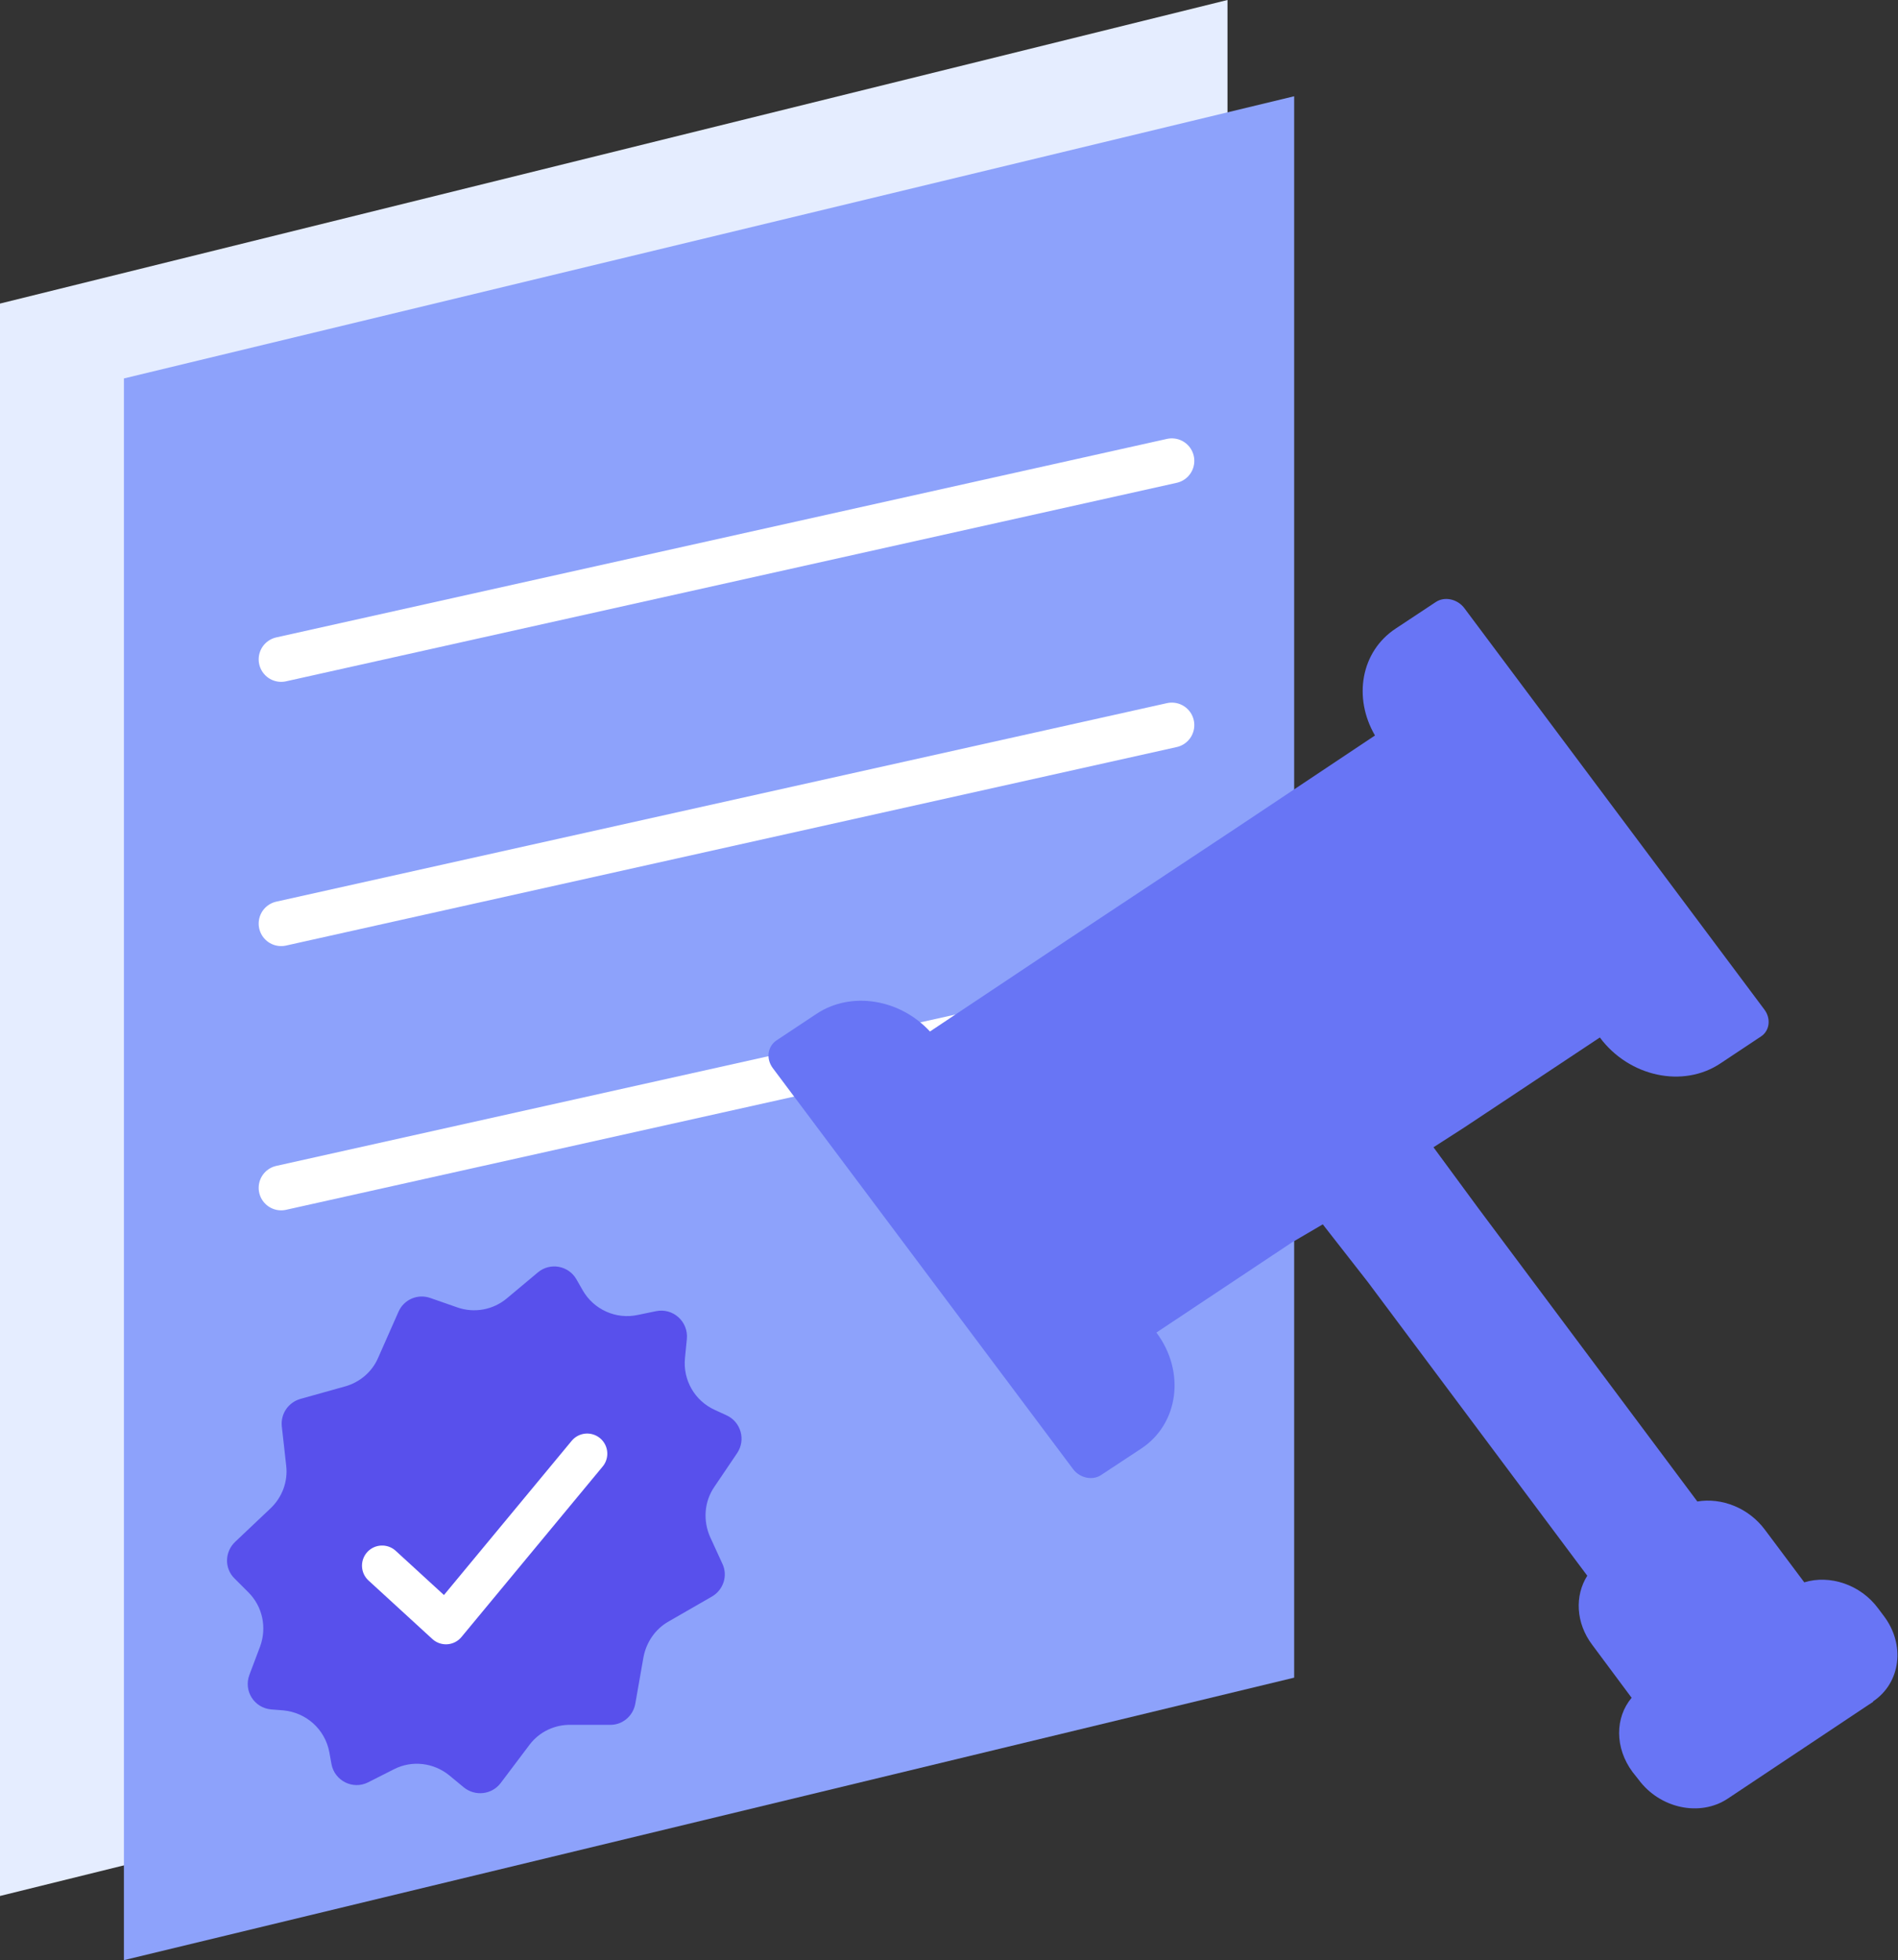 <?xml version="1.0" encoding="UTF-8"?>
<svg id="Layer_2" data-name="Layer 2" xmlns="http://www.w3.org/2000/svg" viewBox="0 0 60.35 62.31">
  <rect x="0" y="0" width="60.35" height="62.31" fill="#333333" stroke="none"/>
  <defs>
    <style>
      .cls-1 {
        fill: #5850ec;
      }

      .cls-2 {
        fill: #e5edff;
      }

      .cls-3 {
        fill: #c3ff93;
        stroke-miterlimit: 10;
        stroke-width: 1.43px;
      }

      .cls-3, .cls-4 {
        stroke: #fff;
        stroke-linecap: round;
      }

      .cls-4 {
        fill: none;
        stroke-linejoin: round;
        stroke-width: 1.28px;
      }

      .cls-5 {
        fill: #6875f5;
      }

      .cls-6 {
        fill: #8da2fb;
      }
    </style>
  </defs>
  <g id="Layer_1-2" data-name="Layer 1">
    <g>
      <polygon class="cls-2" points="39.03 50.63 0 60.27 0 9.65 39.03 0 39.03 50.63"/>
      <polygon class="cls-6" points="41.15 3.06 41.15 53.33 3.94 62.31 3.94 12.03 41.15 3.06"/>
      <line class="cls-3" x1="8.94" y1="20.96" x2="37.26" y2="14.65"/>
      <line class="cls-3" x1="8.94" y1="29.36" x2="37.26" y2="23.05"/>
      <line class="cls-3" x1="8.94" y1="37.76" x2="37.26" y2="31.45"/>
      <path class="cls-5" d="M59.57,54.09l-4.64,3.09c-.88.58-2.15.31-2.83-.61l-.19-.24c-.57-.77-.56-1.73-.03-2.36l-1.25-1.68c-.53-.7-.56-1.57-.16-2.2l-6.98-9.34-1.43-1.83-.99.58-4.3,2.86c.93,1.24.71,2.89-.47,3.68l-1.29.85c-.27.18-.67.1-.89-.19l-9.55-12.75c-.22-.3-.16-.68.11-.87l1.28-.85c1.1-.73,2.65-.48,3.61.56l4.32-2.88,5.51-3.65,4.32-2.88c-.7-1.2-.45-2.67.66-3.4l1.27-.84c.28-.19.69-.1.91.19l9.54,12.76c.22.29.17.68-.11.86l-1.28.85c-1.19.8-2.91.43-3.84-.82l-4.31,2.86-.98.63,1.42,1.93,6.97,9.33c.77-.13,1.63.2,2.15.9l1.25,1.67c.81-.25,1.79.07,2.35.83l.18.24c.69.91.54,2.13-.35,2.72Z"/>
      <g>
        <path class="cls-1" d="M16.12,41.27l.98-.82c.39-.33.98-.22,1.23.22l.2.35c.35.61,1.06.93,1.75.78l.58-.12c.54-.11,1.03.33.98.88l-.06.61c-.07.7.31,1.36.95,1.65l.37.17c.46.21.62.78.34,1.2l-.73,1.08c-.32.47-.36,1.07-.13,1.59l.39.85c.18.38.03.83-.33,1.04l-1.39.8c-.42.24-.7.66-.79,1.13l-.26,1.48c-.07.39-.41.68-.81.67h-1.24c-.51-.01-1,.22-1.31.63l-.92,1.22c-.28.37-.81.43-1.17.14l-.46-.38c-.5-.41-1.19-.49-1.76-.2l-.83.42c-.48.24-1.06-.05-1.16-.58l-.07-.39c-.14-.72-.73-1.25-1.46-1.32l-.39-.03c-.54-.05-.88-.59-.69-1.1l.34-.9c.22-.6.08-1.27-.37-1.72l-.44-.44c-.33-.32-.32-.85.02-1.17l1.12-1.06c.37-.35.56-.85.5-1.36l-.14-1.25c-.04-.4.21-.76.59-.87l1.43-.4c.46-.13.85-.46,1.04-.9l.65-1.47c.17-.39.61-.58,1.01-.44l.86.3c.54.19,1.14.08,1.58-.29Z"/>
        <polyline class="cls-4" points="12.15 49.77 14.18 51.63 18.67 46.21"/>
      </g>
    </g>
  </g>
</svg>